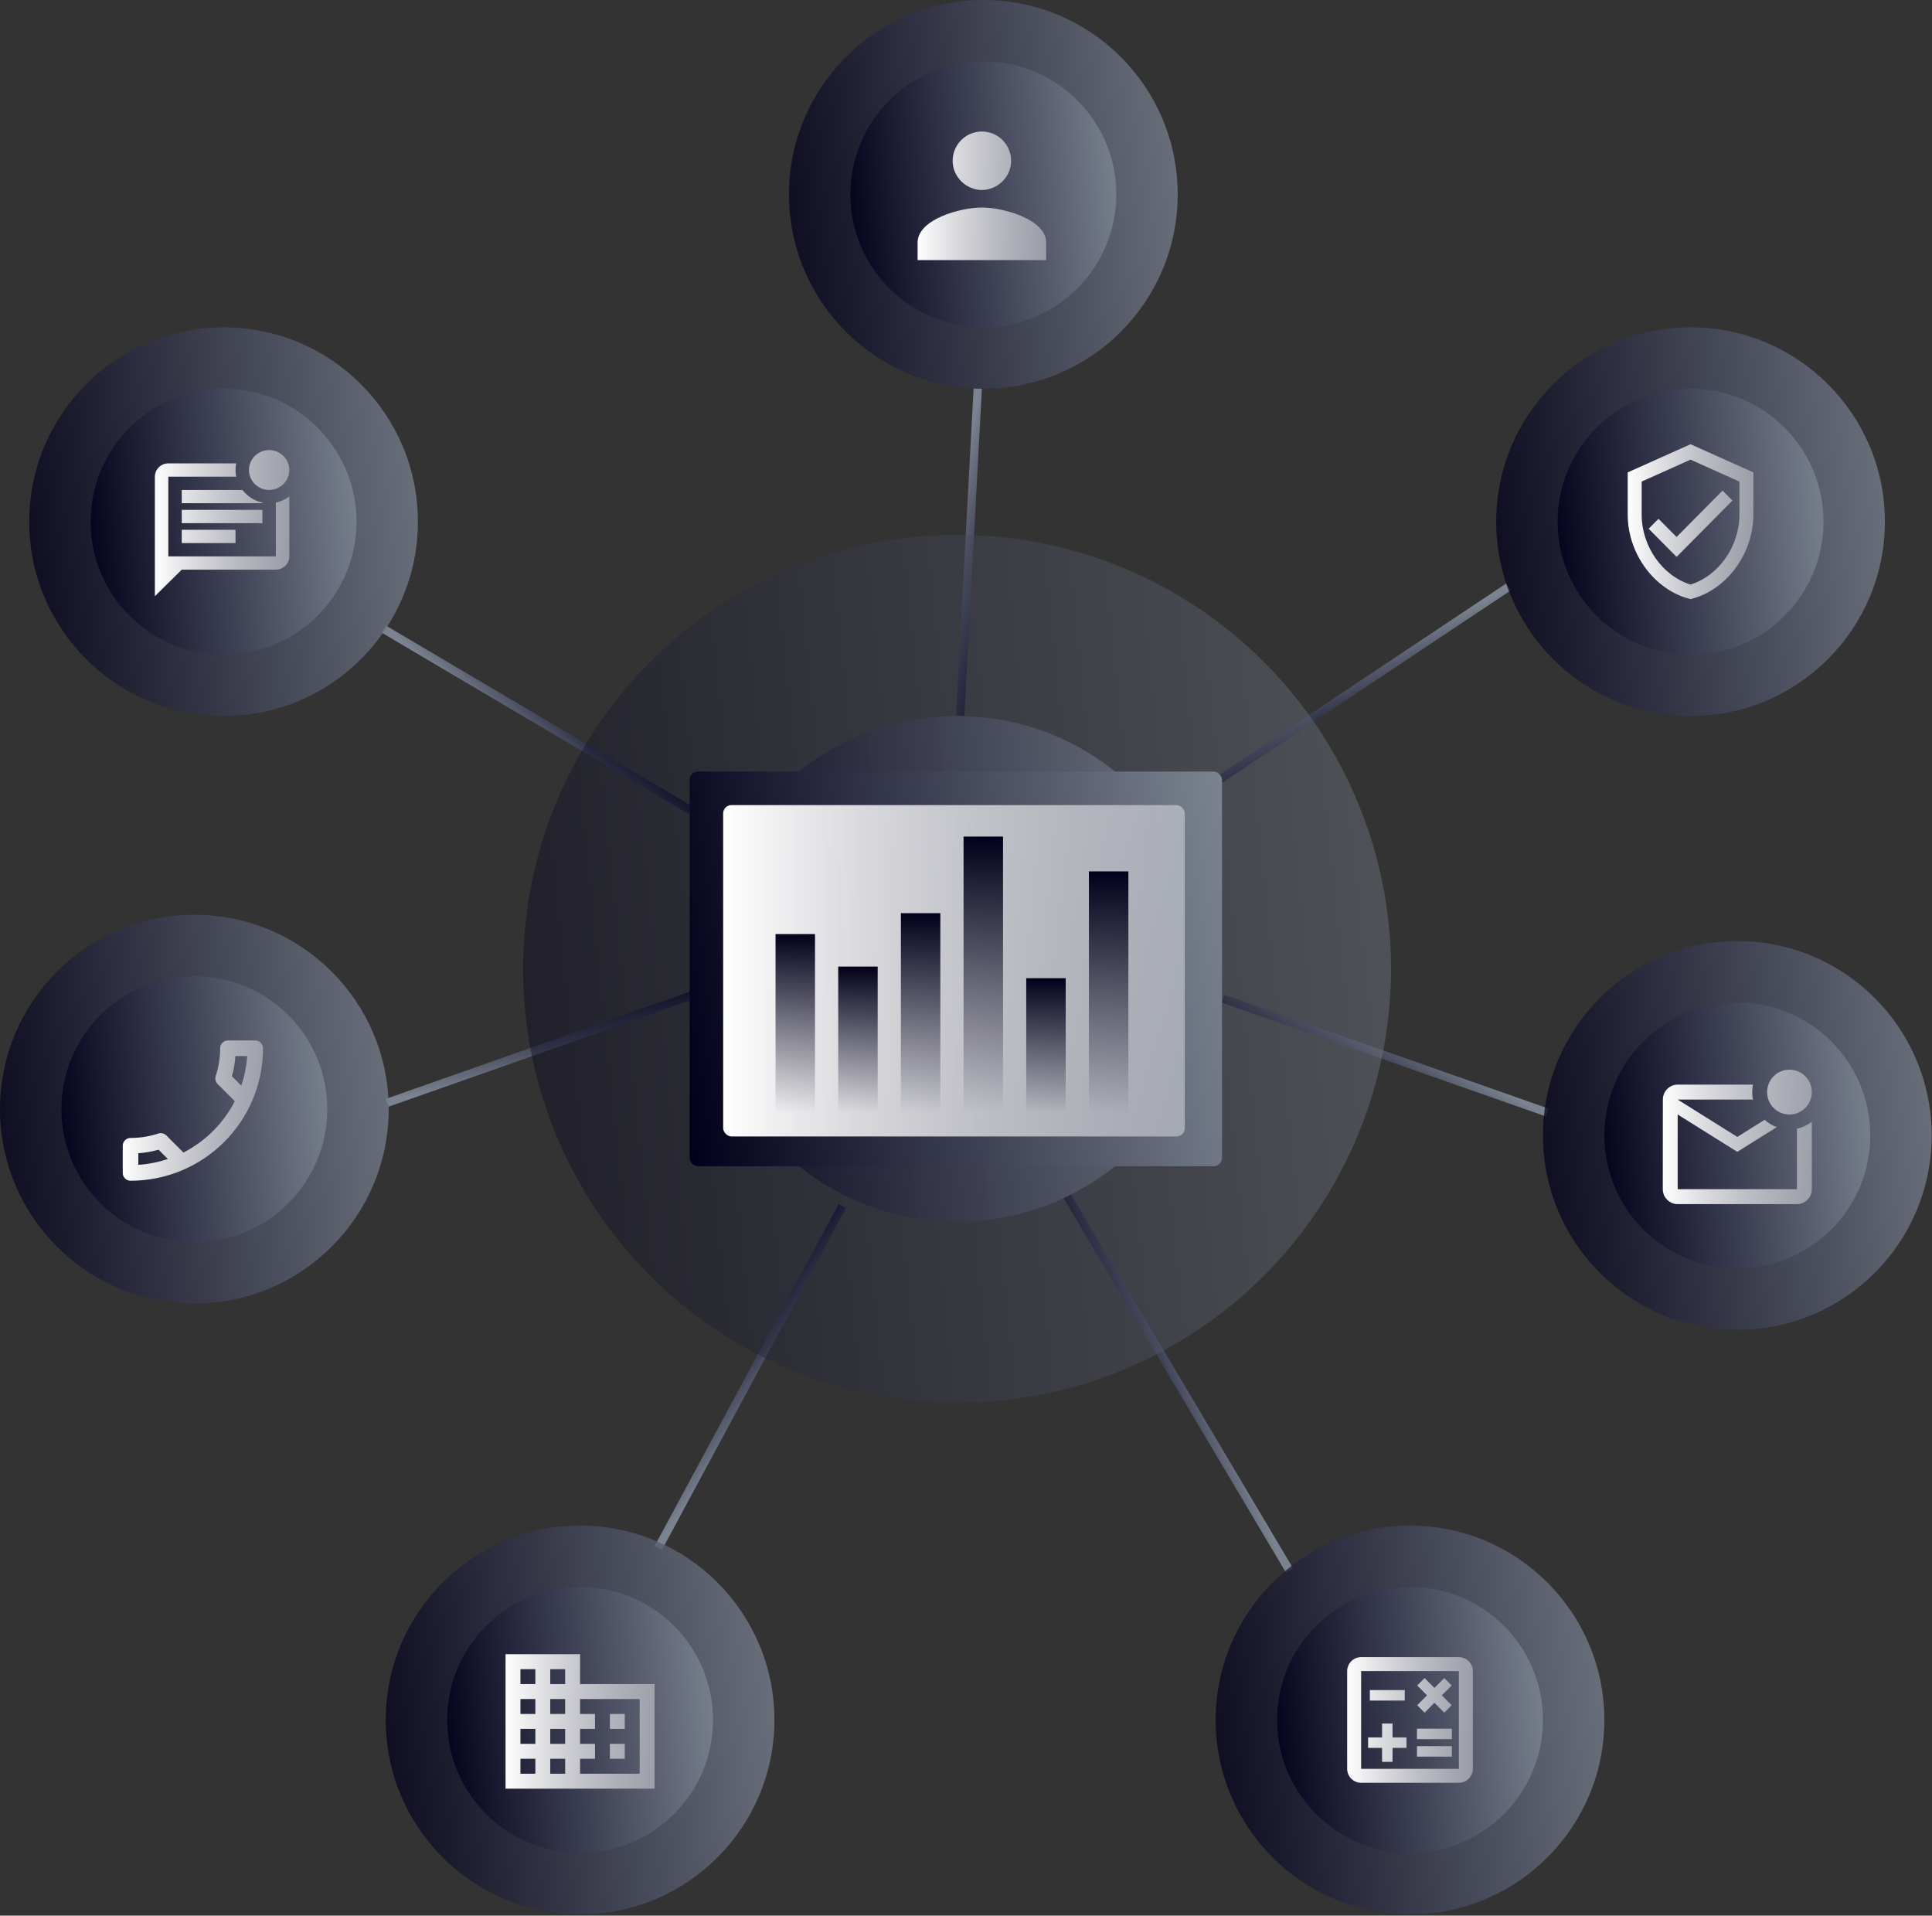 <svg width="233" height="231" viewBox="0 0 233 231" fill="none" xmlns="http://www.w3.org/2000/svg">
<rect x="0" y="0" width="233" height="231" fill="#333333" stroke="none"/>
<line x1="83.692" y1="119.945" x2="46.687" y2="132.985" stroke="url(#paint0_linear_1546_139)"/>
<line x1="101.587" y1="145.438" x2="79.384" y2="186.672" stroke="url(#paint1_linear_1546_139)"/>
<line x1="128.714" y1="144.241" x2="155.499" y2="189.352" stroke="url(#paint2_linear_1546_139)"/>
<line x1="147.481" y1="120.412" x2="186.601" y2="134.156" stroke="url(#paint3_linear_1546_139)"/>
<line x1="147.038" y1="94.035" x2="181.929" y2="70.775" stroke="url(#paint4_linear_1546_139)"/>
<line x1="115.802" y1="86.318" x2="117.917" y2="46.846" stroke="url(#paint5_linear_1546_139)"/>
<line x1="83.272" y1="97.701" x2="46.266" y2="75.85" stroke="url(#paint6_linear_1546_139)"/>
<circle cx="115.421" cy="116.83" r="52.336" fill="url(#paint7_linear_1546_139)" fill-opacity="0.4"/>
<circle cx="115.421" cy="116.83" r="30.485" fill="url(#paint8_linear_1546_139)" fill-opacity="0.8"/>
<circle cx="23.437" cy="133.747" r="23.437" fill="url(#paint9_linear_1546_139)" fill-opacity="0.8"/>
<circle cx="23.437" cy="133.747" r="16.035" fill="url(#paint10_linear_1546_139)"/>
<path d="M28.392 127.344C28.335 128.181 28.194 128.999 27.969 129.779L29.097 130.906C29.482 129.779 29.726 128.585 29.811 127.344H28.392ZM19.125 138.641C18.326 138.867 17.509 139.008 16.682 139.064V140.464C17.922 140.38 19.116 140.135 20.253 139.759L19.125 138.641ZM27.489 125.465H30.779C31.296 125.465 31.719 125.888 31.719 126.405C31.719 135.229 24.567 142.381 15.742 142.381C15.225 142.381 14.802 141.959 14.802 141.442V138.162C14.802 137.645 15.225 137.222 15.742 137.222C16.907 137.222 18.044 137.034 19.097 136.686C19.191 136.649 19.294 136.639 19.388 136.639C19.633 136.639 19.868 136.733 20.056 136.912L22.123 138.979C24.783 137.617 26.963 135.446 28.317 132.786L26.249 130.718C25.986 130.455 25.911 130.089 26.014 129.76C26.362 128.707 26.55 127.579 26.55 126.405C26.55 125.888 26.973 125.465 27.489 125.465Z" fill="url(#paint11_linear_1546_139)"/>
<circle cx="203.88" cy="62.908" r="23.437" fill="url(#paint12_linear_1546_139)" fill-opacity="0.8"/>
<circle cx="203.88" cy="62.909" r="16.035" fill="url(#paint13_linear_1546_139)"/>
<path d="M203.88 53.569L196.303 56.965V62.059C196.303 66.772 199.536 71.178 203.88 72.248C208.225 71.178 211.458 66.772 211.458 62.059V56.965L203.88 53.569ZM209.774 62.059C209.774 65.897 207.265 69.438 203.88 70.49C200.496 69.438 197.987 65.897 197.987 62.059V58.069L203.88 55.428L209.774 58.069V62.059ZM200.016 62.56L198.829 63.758L202.197 67.154L208.932 60.361L207.745 59.156L202.197 64.751L200.016 62.56Z" fill="url(#paint14_linear_1546_139)"/>
<circle cx="26.961" cy="62.908" r="23.437" fill="url(#paint15_linear_1546_139)" fill-opacity="0.8"/>
<circle cx="26.961" cy="62.909" r="16.035" fill="url(#paint16_linear_1546_139)"/>
<path d="M33.269 67.09H20.3V57.478H28.487C28.422 57.165 28.341 56.589 28.487 55.876H20.3C19.408 55.876 18.679 56.597 18.679 57.478V71.895L21.921 68.692H33.269C34.161 68.692 34.891 67.971 34.891 67.09V59.865C34.42 60.217 33.869 60.481 33.269 60.602V67.09Z" fill="url(#paint17_linear_1546_139)"/>
<path d="M32.459 59.08C33.802 59.08 34.891 58.004 34.891 56.677C34.891 55.35 33.802 54.274 32.459 54.274C31.116 54.274 30.027 55.35 30.027 56.677C30.027 58.004 31.116 59.08 32.459 59.08Z" fill="url(#paint18_linear_1546_139)"/>
<path d="M28.406 63.886H21.921V65.488H28.406V63.886Z" fill="url(#paint19_linear_1546_139)"/>
<path d="M31.648 61.483H21.921V63.085H31.648V61.483Z" fill="url(#paint20_linear_1546_139)"/>
<path d="M21.921 60.682H31.648V60.602C30.667 60.401 29.824 59.841 29.241 59.08H21.921V60.682Z" fill="url(#paint21_linear_1546_139)"/>
<circle cx="209.519" cy="136.919" r="23.437" fill="url(#paint22_linear_1546_139)" fill-opacity="0.8"/>
<circle cx="209.519" cy="136.919" r="16.035" fill="url(#paint23_linear_1546_139)"/>
<path d="M218.506 135.276V143.399C218.506 144.39 217.697 145.201 216.709 145.201H202.33C201.341 145.201 200.532 144.39 200.532 143.399L200.541 132.592C200.541 131.601 201.341 130.79 202.33 130.79H211.406C211.353 131.079 211.317 131.385 211.317 131.691C211.317 131.997 211.353 132.303 211.406 132.592H202.33L209.519 137.095L212.817 135.032C213.24 135.42 213.734 135.717 214.282 135.915L209.519 138.896L202.33 134.393V143.399H216.709V136.104C217.374 135.969 217.985 135.672 218.506 135.276ZM213.114 131.691C213.114 133.186 214.318 134.393 215.81 134.393C217.302 134.393 218.506 133.186 218.506 131.691C218.506 130.196 217.302 128.989 215.81 128.989C214.318 128.989 213.114 130.196 213.114 131.691Z" fill="url(#paint24_linear_1546_139)"/>
<circle cx="69.957" cy="207.405" r="23.437" fill="url(#paint25_linear_1546_139)" fill-opacity="0.8"/>
<circle cx="69.957" cy="207.405" r="16.035" fill="url(#paint26_linear_1546_139)"/>
<path d="M69.957 203.078V199.475H60.97V215.687H78.944V203.078H69.957ZM64.565 213.886H62.768V212.084H64.565V213.886ZM64.565 210.283H62.768V208.482H64.565V210.283ZM64.565 206.681H62.768V204.879H64.565V206.681ZM64.565 203.078H62.768V201.277H64.565V203.078ZM68.16 213.886H66.362V212.084H68.16V213.886ZM68.16 210.283H66.362V208.482H68.16V210.283ZM68.16 206.681H66.362V204.879H68.16V206.681ZM68.16 203.078H66.362V201.277H68.16V203.078ZM77.147 213.886H69.957V212.084H71.755V210.283H69.957V208.482H71.755V206.681H69.957V204.879H77.147V213.886ZM75.349 206.681H73.552V208.482H75.349V206.681ZM75.349 210.283H73.552V212.084H75.349V210.283Z" fill="url(#paint27_linear_1546_139)"/>
<circle cx="170.047" cy="207.405" r="23.437" fill="url(#paint28_linear_1546_139)" fill-opacity="0.8"/>
<circle cx="170.047" cy="207.405" r="16.035" fill="url(#paint29_linear_1546_139)"/>
<path d="M175.941 199.827H164.154C163.228 199.827 162.47 200.585 162.47 201.511V213.298C162.47 214.224 163.228 214.982 164.154 214.982H175.941C176.867 214.982 177.624 214.224 177.624 213.298V201.511C177.624 200.585 176.867 199.827 175.941 199.827ZM175.941 213.298H164.154V201.511H175.941V213.298Z" fill="url(#paint30_linear_1546_139)"/>
<path d="M169.416 203.801H165.206V205.064H169.416V203.801Z" fill="url(#paint31_linear_1546_139)"/>
<path d="M175.099 210.562H170.889V211.825H175.099V210.562Z" fill="url(#paint32_linear_1546_139)"/>
<path d="M175.099 208.457H170.889V209.72H175.099V208.457Z" fill="url(#paint33_linear_1546_139)"/>
<path d="M166.68 212.456H167.942V210.772H169.626V209.509H167.942V207.826H166.68V209.509H164.996V210.772H166.68V212.456Z" fill="url(#paint34_linear_1546_139)"/>
<path d="M171.807 206.521L172.994 205.334L174.181 206.521L175.073 205.628L173.886 204.433L175.073 203.246L174.181 202.353L172.994 203.54L171.807 202.353L170.914 203.246L172.101 204.433L170.914 205.628L171.807 206.521Z" fill="url(#paint35_linear_1546_139)"/>
<circle cx="118.592" cy="23.437" r="23.437" fill="url(#paint36_linear_1546_139)" fill-opacity="0.8"/>
<circle cx="118.592" cy="23.436" r="16.035" fill="url(#paint37_linear_1546_139)"/>
<path d="M118.416 25.023C115.822 25.023 110.663 26.446 110.663 29.252V31.366H126.17V29.252C126.17 26.446 121.01 25.023 118.416 25.023ZM120.122 22.457C121.193 21.851 121.941 20.709 121.941 19.384C121.941 17.438 120.362 15.859 118.416 15.859C116.471 15.859 114.892 17.438 114.892 19.384C114.892 20.709 115.639 21.851 116.71 22.457C117.218 22.739 117.796 22.908 118.416 22.908C119.037 22.908 119.614 22.739 120.122 22.457Z" fill="url(#paint38_linear_1546_139)"/>
<rect x="83.173" y="93.041" width="64.201" height="47.589" rx="1" fill="url(#paint39_linear_1546_139)"/>
<rect x="87.214" y="97.082" width="55.671" height="39.957" rx="1" fill="url(#paint40_linear_1546_139)"/>
<rect x="116.206" y="100.879" width="4.759" height="33.313" fill="url(#paint41_linear_1546_139)"/>
<rect x="108.648" y="110.117" width="4.759" height="24.075" fill="url(#paint42_linear_1546_139)"/>
<rect x="123.764" y="117.956" width="4.759" height="16.236" fill="url(#paint43_linear_1546_139)"/>
<rect x="131.323" y="105.079" width="4.759" height="29.113" fill="url(#paint44_linear_1546_139)"/>
<rect x="101.089" y="116.556" width="4.759" height="17.636" fill="url(#paint45_linear_1546_139)"/>
<rect x="93.531" y="112.637" width="4.759" height="21.555" fill="url(#paint46_linear_1546_139)"/>
<defs>
<linearGradient id="paint0_linear_1546_139" x1="83.216" y1="118.595" x2="84.22" y2="128.763" gradientUnits="userSpaceOnUse">
<stop stop-color="#02001A"/>
<stop offset="1" stop-color="#7B8390"/>
</linearGradient>
<linearGradient id="paint1_linear_1546_139" x1="100.327" y1="144.759" x2="108.232" y2="151.37" gradientUnits="userSpaceOnUse">
<stop stop-color="#02001A"/>
<stop offset="1" stop-color="#7B8390"/>
</linearGradient>
<linearGradient id="paint2_linear_1546_139" x1="127.483" y1="144.972" x2="137.187" y2="141.38" gradientUnits="userSpaceOnUse">
<stop stop-color="#02001A"/>
<stop offset="1" stop-color="#7B8390"/>
</linearGradient>
<linearGradient id="paint3_linear_1546_139" x1="147.007" y1="121.762" x2="152.5" y2="113.111" gradientUnits="userSpaceOnUse">
<stop stop-color="#02001A"/>
<stop offset="1" stop-color="#7B8390"/>
</linearGradient>
<linearGradient id="paint4_linear_1546_139" x1="147.832" y1="95.226" x2="144.195" y2="85.639" gradientUnits="userSpaceOnUse">
<stop stop-color="#02001A"/>
<stop offset="1" stop-color="#7B8390"/>
</linearGradient>
<linearGradient id="paint5_linear_1546_139" x1="117.232" y1="86.395" x2="107.443" y2="83.451" gradientUnits="userSpaceOnUse">
<stop stop-color="#02001A"/>
<stop offset="1" stop-color="#7B8390"/>
</linearGradient>
<linearGradient id="paint6_linear_1546_139" x1="83.999" y1="96.468" x2="76.975" y2="103.955" gradientUnits="userSpaceOnUse">
<stop stop-color="#02001A"/>
<stop offset="1" stop-color="#7B8390"/>
</linearGradient>
<linearGradient id="paint7_linear_1546_139" x1="63.085" y1="162.02" x2="176.367" y2="150.24" gradientUnits="userSpaceOnUse">
<stop stop-color="#02001A"/>
<stop offset="1" stop-color="#7B8390"/>
</linearGradient>
<linearGradient id="paint8_linear_1546_139" x1="84.936" y1="143.153" x2="150.921" y2="136.291" gradientUnits="userSpaceOnUse">
<stop stop-color="#02001A"/>
<stop offset="1" stop-color="#7B8390"/>
</linearGradient>
<linearGradient id="paint9_linear_1546_139" x1="-8.16091e-07" y1="153.983" x2="50.729" y2="148.708" gradientUnits="userSpaceOnUse">
<stop stop-color="#02001A"/>
<stop offset="1" stop-color="#7B8390"/>
</linearGradient>
<linearGradient id="paint10_linear_1546_139" x1="7.401" y1="147.593" x2="42.11" y2="143.983" gradientUnits="userSpaceOnUse">
<stop stop-color="#02001A"/>
<stop offset="1" stop-color="#7B8390"/>
</linearGradient>
<linearGradient id="paint11_linear_1546_139" x1="14.802" y1="133.923" x2="31.719" y2="133.923" gradientUnits="userSpaceOnUse">
<stop stop-color="white"/>
<stop offset="1" stop-color="white" stop-opacity="0.4"/>
</linearGradient>
<linearGradient id="paint12_linear_1546_139" x1="180.444" y1="83.145" x2="231.173" y2="77.87" gradientUnits="userSpaceOnUse">
<stop stop-color="#02001A"/>
<stop offset="1" stop-color="#7B8390"/>
</linearGradient>
<linearGradient id="paint13_linear_1546_139" x1="187.845" y1="76.754" x2="222.554" y2="73.145" gradientUnits="userSpaceOnUse">
<stop stop-color="#02001A"/>
<stop offset="1" stop-color="#7B8390"/>
</linearGradient>
<linearGradient id="paint14_linear_1546_139" x1="196.303" y1="62.908" x2="211.458" y2="62.908" gradientUnits="userSpaceOnUse">
<stop stop-color="white"/>
<stop offset="1" stop-color="white" stop-opacity="0.4"/>
</linearGradient>
<linearGradient id="paint15_linear_1546_139" x1="3.524" y1="83.145" x2="54.253" y2="77.87" gradientUnits="userSpaceOnUse">
<stop stop-color="#02001A"/>
<stop offset="1" stop-color="#7B8390"/>
</linearGradient>
<linearGradient id="paint16_linear_1546_139" x1="10.925" y1="76.754" x2="45.635" y2="73.145" gradientUnits="userSpaceOnUse">
<stop stop-color="#02001A"/>
<stop offset="1" stop-color="#7B8390"/>
</linearGradient>
<linearGradient id="paint17_linear_1546_139" x1="18.679" y1="63.085" x2="34.891" y2="63.085" gradientUnits="userSpaceOnUse">
<stop stop-color="white"/>
<stop offset="1" stop-color="white" stop-opacity="0.4"/>
</linearGradient>
<linearGradient id="paint18_linear_1546_139" x1="18.679" y1="63.085" x2="34.891" y2="63.085" gradientUnits="userSpaceOnUse">
<stop stop-color="white"/>
<stop offset="1" stop-color="white" stop-opacity="0.4"/>
</linearGradient>
<linearGradient id="paint19_linear_1546_139" x1="18.679" y1="63.085" x2="34.891" y2="63.085" gradientUnits="userSpaceOnUse">
<stop stop-color="white"/>
<stop offset="1" stop-color="white" stop-opacity="0.4"/>
</linearGradient>
<linearGradient id="paint20_linear_1546_139" x1="18.679" y1="63.085" x2="34.891" y2="63.085" gradientUnits="userSpaceOnUse">
<stop stop-color="white"/>
<stop offset="1" stop-color="white" stop-opacity="0.4"/>
</linearGradient>
<linearGradient id="paint21_linear_1546_139" x1="18.679" y1="63.085" x2="34.891" y2="63.085" gradientUnits="userSpaceOnUse">
<stop stop-color="white"/>
<stop offset="1" stop-color="white" stop-opacity="0.4"/>
</linearGradient>
<linearGradient id="paint22_linear_1546_139" x1="186.083" y1="157.155" x2="236.812" y2="151.88" gradientUnits="userSpaceOnUse">
<stop stop-color="#02001A"/>
<stop offset="1" stop-color="#7B8390"/>
</linearGradient>
<linearGradient id="paint23_linear_1546_139" x1="193.484" y1="150.765" x2="228.193" y2="147.155" gradientUnits="userSpaceOnUse">
<stop stop-color="#02001A"/>
<stop offset="1" stop-color="#7B8390"/>
</linearGradient>
<linearGradient id="paint24_linear_1546_139" x1="200.532" y1="137.095" x2="218.506" y2="137.095" gradientUnits="userSpaceOnUse">
<stop stop-color="white"/>
<stop offset="1" stop-color="white" stop-opacity="0.4"/>
</linearGradient>
<linearGradient id="paint25_linear_1546_139" x1="46.521" y1="227.641" x2="97.25" y2="222.366" gradientUnits="userSpaceOnUse">
<stop stop-color="#02001A"/>
<stop offset="1" stop-color="#7B8390"/>
</linearGradient>
<linearGradient id="paint26_linear_1546_139" x1="53.922" y1="221.251" x2="88.631" y2="217.641" gradientUnits="userSpaceOnUse">
<stop stop-color="#02001A"/>
<stop offset="1" stop-color="#7B8390"/>
</linearGradient>
<linearGradient id="paint27_linear_1546_139" x1="60.97" y1="207.581" x2="78.944" y2="207.581" gradientUnits="userSpaceOnUse">
<stop stop-color="white"/>
<stop offset="1" stop-color="white" stop-opacity="0.4"/>
</linearGradient>
<linearGradient id="paint28_linear_1546_139" x1="146.611" y1="227.641" x2="197.34" y2="222.366" gradientUnits="userSpaceOnUse">
<stop stop-color="#02001A"/>
<stop offset="1" stop-color="#7B8390"/>
</linearGradient>
<linearGradient id="paint29_linear_1546_139" x1="154.012" y1="221.251" x2="188.721" y2="217.641" gradientUnits="userSpaceOnUse">
<stop stop-color="#02001A"/>
<stop offset="1" stop-color="#7B8390"/>
</linearGradient>
<linearGradient id="paint30_linear_1546_139" x1="162.47" y1="207.405" x2="177.624" y2="207.405" gradientUnits="userSpaceOnUse">
<stop stop-color="white"/>
<stop offset="1" stop-color="white" stop-opacity="0.4"/>
</linearGradient>
<linearGradient id="paint31_linear_1546_139" x1="162.47" y1="207.405" x2="177.624" y2="207.405" gradientUnits="userSpaceOnUse">
<stop stop-color="white"/>
<stop offset="1" stop-color="white" stop-opacity="0.4"/>
</linearGradient>
<linearGradient id="paint32_linear_1546_139" x1="162.47" y1="207.405" x2="177.624" y2="207.405" gradientUnits="userSpaceOnUse">
<stop stop-color="white"/>
<stop offset="1" stop-color="white" stop-opacity="0.4"/>
</linearGradient>
<linearGradient id="paint33_linear_1546_139" x1="162.47" y1="207.405" x2="177.624" y2="207.405" gradientUnits="userSpaceOnUse">
<stop stop-color="white"/>
<stop offset="1" stop-color="white" stop-opacity="0.4"/>
</linearGradient>
<linearGradient id="paint34_linear_1546_139" x1="162.47" y1="207.405" x2="177.624" y2="207.405" gradientUnits="userSpaceOnUse">
<stop stop-color="white"/>
<stop offset="1" stop-color="white" stop-opacity="0.4"/>
</linearGradient>
<linearGradient id="paint35_linear_1546_139" x1="162.47" y1="207.405" x2="177.624" y2="207.405" gradientUnits="userSpaceOnUse">
<stop stop-color="white"/>
<stop offset="1" stop-color="white" stop-opacity="0.4"/>
</linearGradient>
<linearGradient id="paint36_linear_1546_139" x1="95.156" y1="43.673" x2="145.885" y2="38.398" gradientUnits="userSpaceOnUse">
<stop stop-color="#02001A"/>
<stop offset="1" stop-color="#7B8390"/>
</linearGradient>
<linearGradient id="paint37_linear_1546_139" x1="102.557" y1="37.282" x2="137.266" y2="33.673" gradientUnits="userSpaceOnUse">
<stop stop-color="#02001A"/>
<stop offset="1" stop-color="#7B8390"/>
</linearGradient>
<linearGradient id="paint38_linear_1546_139" x1="110.663" y1="23.613" x2="126.17" y2="23.613" gradientUnits="userSpaceOnUse">
<stop stop-color="white"/>
<stop offset="1" stop-color="white" stop-opacity="0.4"/>
</linearGradient>
<linearGradient id="paint39_linear_1546_139" x1="83.173" y1="137.382" x2="152.051" y2="127.719" gradientUnits="userSpaceOnUse">
<stop stop-color="#02001A"/>
<stop offset="1" stop-color="#7B8390"/>
</linearGradient>
<linearGradient id="paint40_linear_1546_139" x1="87.214" y1="117.06" x2="142.885" y2="117.06" gradientUnits="userSpaceOnUse">
<stop stop-color="white"/>
<stop offset="1" stop-color="white" stop-opacity="0.4"/>
</linearGradient>
<linearGradient id="paint41_linear_1546_139" x1="118.585" y1="100.879" x2="118.585" y2="134.192" gradientUnits="userSpaceOnUse">
<stop stop-color="#02001A"/>
<stop offset="1" stop-color="#02001A" stop-opacity="0"/>
</linearGradient>
<linearGradient id="paint42_linear_1546_139" x1="111.027" y1="110.117" x2="111.027" y2="134.192" gradientUnits="userSpaceOnUse">
<stop stop-color="#02001A"/>
<stop offset="1" stop-color="#02001A" stop-opacity="0"/>
</linearGradient>
<linearGradient id="paint43_linear_1546_139" x1="126.144" y1="117.956" x2="126.144" y2="134.192" gradientUnits="userSpaceOnUse">
<stop stop-color="#02001A"/>
<stop offset="1" stop-color="#02001A" stop-opacity="0"/>
</linearGradient>
<linearGradient id="paint44_linear_1546_139" x1="133.702" y1="105.079" x2="133.702" y2="134.192" gradientUnits="userSpaceOnUse">
<stop stop-color="#02001A"/>
<stop offset="1" stop-color="#02001A" stop-opacity="0"/>
</linearGradient>
<linearGradient id="paint45_linear_1546_139" x1="103.469" y1="116.556" x2="103.469" y2="134.192" gradientUnits="userSpaceOnUse">
<stop stop-color="#02001A"/>
<stop offset="1" stop-color="#02001A" stop-opacity="0"/>
</linearGradient>
<linearGradient id="paint46_linear_1546_139" x1="95.91" y1="112.637" x2="95.91" y2="134.192" gradientUnits="userSpaceOnUse">
<stop stop-color="#02001A"/>
<stop offset="1" stop-color="#02001A" stop-opacity="0"/>
</linearGradient>
</defs>
</svg>
